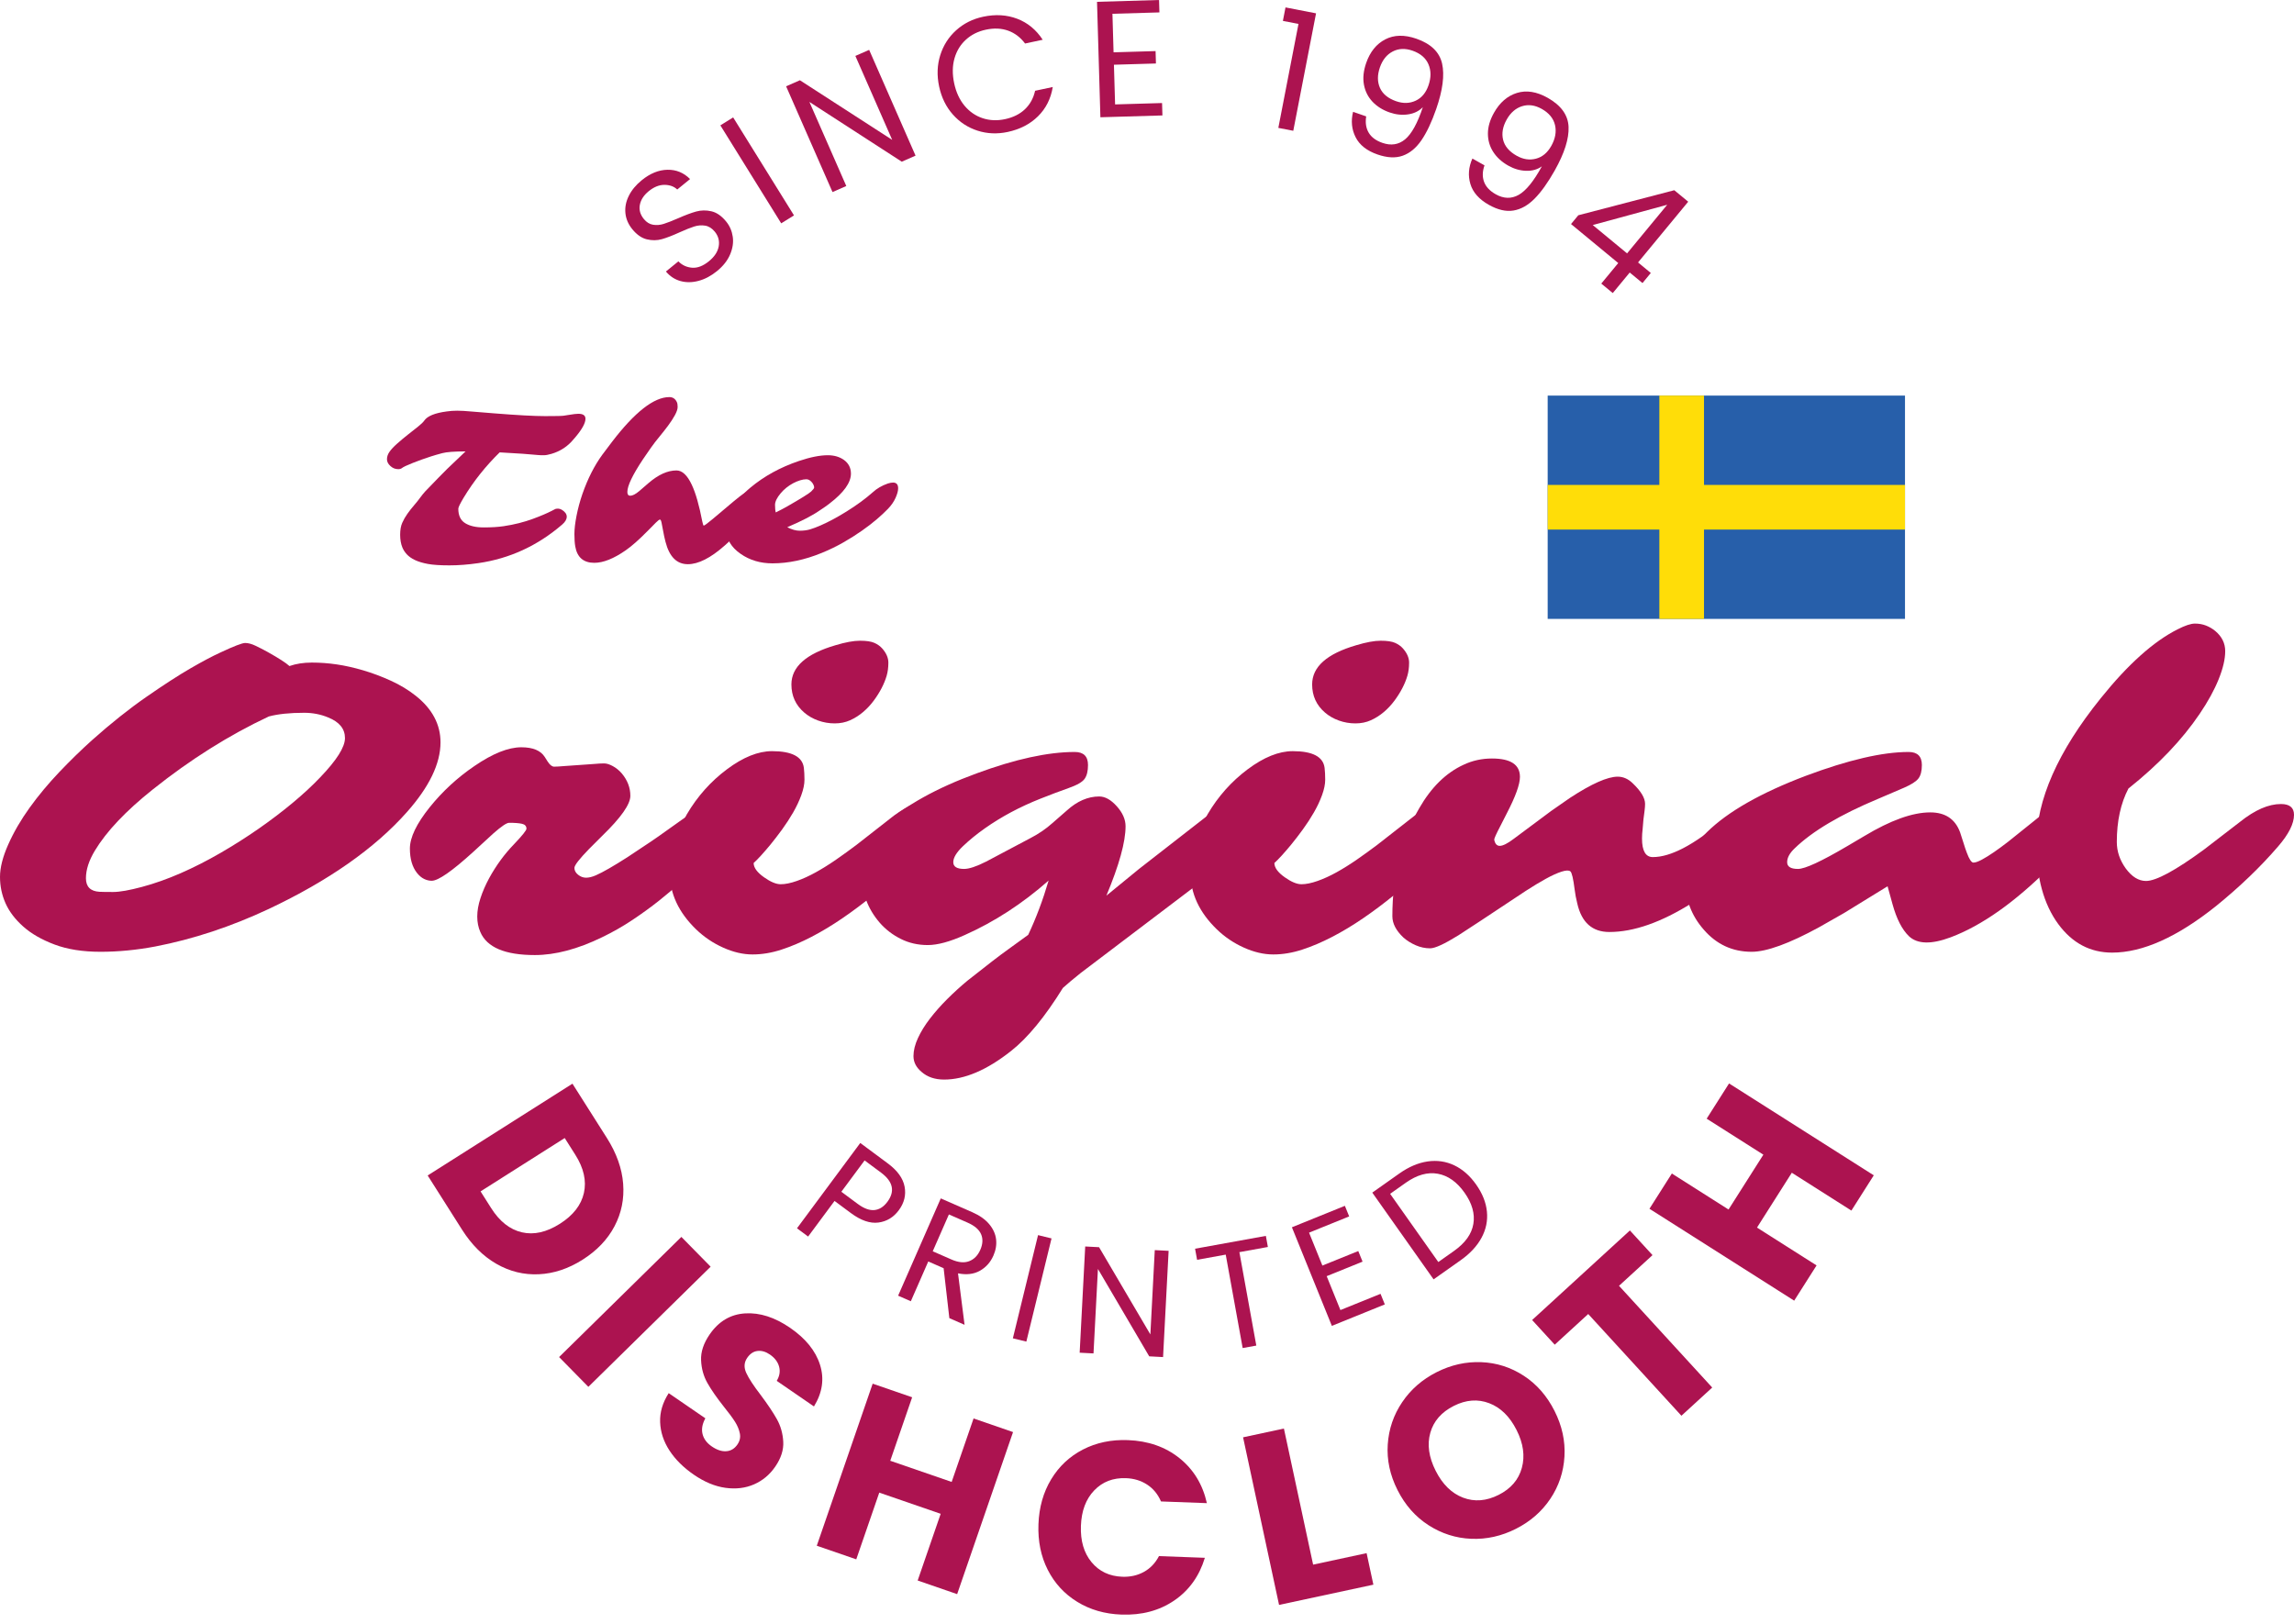 <?xml version="1.0" encoding="UTF-8"?>
<svg xmlns="http://www.w3.org/2000/svg" width="226" height="160" viewBox="0 0 226 160" fill="none">
  <path d="M28.516 65.623C29.173 65.395 29.907 65.281 30.718 65.281C31.53 65.281 32.347 65.341 33.172 65.462C33.996 65.583 34.864 65.777 35.776 66.045C36.688 66.314 37.599 66.656 38.511 67.071C39.423 67.487 40.241 67.983 40.965 68.559C42.587 69.846 43.398 71.375 43.398 73.144C43.398 75.236 42.292 77.528 40.08 80.022C36.916 83.588 32.384 86.766 26.485 89.554C22.772 91.297 19.044 92.531 15.304 93.254C13.454 93.603 11.654 93.777 9.904 93.777C8.155 93.777 6.646 93.539 5.38 93.064C4.113 92.588 3.08 91.995 2.283 91.284C1.485 90.573 0.905 89.809 0.543 88.991C0.181 88.174 0 87.309 0 86.397C0 85.485 0.271 84.419 0.814 83.2C1.357 81.98 2.061 80.769 2.926 79.57C3.791 78.37 4.763 77.204 5.842 76.07C6.921 74.938 7.997 73.888 9.07 72.923C10.92 71.274 12.7 69.856 14.409 68.67C16.118 67.483 17.563 66.548 18.743 65.864C19.922 65.181 20.908 64.658 21.699 64.296C23.04 63.666 23.858 63.351 24.152 63.351C24.447 63.351 24.779 63.438 25.148 63.612C25.517 63.786 25.922 63.994 26.365 64.236C27.464 64.852 28.181 65.315 28.516 65.623ZM9.794 87.865C10.035 87.878 10.484 87.885 11.141 87.885C11.798 87.885 12.75 87.717 13.997 87.382C15.244 87.047 16.517 86.595 17.818 86.025C19.118 85.455 20.422 84.791 21.729 84.034C23.036 83.277 24.286 82.482 25.48 81.651C26.673 80.82 27.789 79.972 28.828 79.107C29.867 78.242 30.769 77.408 31.533 76.603C33.169 74.901 33.986 73.607 33.986 72.722C33.986 71.81 33.437 71.133 32.337 70.691C31.6 70.382 30.809 70.228 29.964 70.228C28.557 70.228 27.397 70.349 26.485 70.59C22.57 72.427 18.756 74.827 15.043 77.79C12.388 79.908 10.491 81.912 9.351 83.803C8.761 84.781 8.466 85.69 8.466 86.528C8.466 87.365 8.909 87.812 9.794 87.865Z" fill="#AC1350"></path>
  <path d="M42.533 86.779C42.279 86.779 42.028 86.719 41.779 86.598C41.531 86.477 41.3 86.283 41.085 86.015C40.616 85.425 40.382 84.62 40.382 83.602C40.382 82.516 41.032 81.162 42.332 79.539C43.593 77.971 45.06 76.617 46.736 75.477C48.533 74.244 50.075 73.627 51.362 73.627C52.501 73.627 53.272 73.949 53.675 74.592L53.956 75.035C54.17 75.37 54.385 75.537 54.599 75.537C54.814 75.537 55.149 75.517 55.605 75.477L58.461 75.276C58.903 75.236 59.252 75.216 59.507 75.216C59.761 75.216 60.053 75.306 60.381 75.487C60.71 75.668 61.001 75.906 61.256 76.201C61.819 76.872 62.101 77.609 62.101 78.413C62.101 79.245 61.182 80.552 59.346 82.335L58.018 83.662C57.066 84.641 56.59 85.258 56.59 85.512C56.59 85.767 56.711 85.992 56.953 86.186C57.194 86.38 57.455 86.477 57.737 86.477C58.018 86.477 58.337 86.4 58.692 86.246C59.047 86.092 59.486 85.864 60.009 85.562C60.532 85.26 61.129 84.896 61.799 84.466C63.636 83.26 64.863 82.428 65.479 81.973L67.148 80.786C68.288 79.982 69.099 79.579 69.582 79.579C70.064 79.579 70.46 79.683 70.768 79.891C71.077 80.099 71.231 80.458 71.231 80.967C71.231 81.477 70.969 82.161 70.447 83.018C69.924 83.876 69.357 84.62 68.747 85.25C68.137 85.881 67.544 86.464 66.968 87C66.391 87.536 65.711 88.116 64.926 88.74C64.142 89.363 63.274 89.993 62.322 90.63C61.37 91.267 60.364 91.84 59.306 92.349C56.906 93.516 54.7 94.099 52.689 94.099C49.753 94.099 47.963 93.342 47.32 91.826C47.119 91.371 47.018 90.861 47.018 90.298C47.018 89.735 47.125 89.129 47.34 88.478C47.554 87.828 47.836 87.181 48.184 86.537C48.881 85.264 49.706 84.138 50.658 83.159C51.462 82.314 51.865 81.812 51.865 81.651C51.865 81.396 51.721 81.235 51.432 81.168C51.144 81.101 50.718 81.068 50.155 81.068C49.914 81.068 49.398 81.416 48.607 82.113L46.636 83.923C44.544 85.827 43.177 86.779 42.533 86.779Z" fill="#AC1350"></path>
  <path d="M79.959 92.299C78.94 92.829 77.948 93.251 76.982 93.566C76.017 93.881 75.069 94.039 74.137 94.039C73.205 94.039 72.24 93.814 71.241 93.365C70.242 92.916 69.354 92.316 68.576 91.565C66.847 89.889 65.982 88.026 65.982 85.975C65.982 84.084 66.545 82.167 67.671 80.223C68.704 78.467 70.017 76.992 71.613 75.799C73.208 74.606 74.69 74.009 76.057 74.009C78.015 74.009 79.061 74.559 79.195 75.658C79.235 75.993 79.255 76.382 79.255 76.825C79.255 77.267 79.151 77.773 78.943 78.343C78.735 78.913 78.467 79.483 78.139 80.052C77.81 80.622 77.448 81.178 77.053 81.722C76.657 82.264 76.278 82.757 75.917 83.2C75.219 84.044 74.663 84.654 74.247 85.029C74.247 85.485 74.589 85.954 75.273 86.437C75.917 86.893 76.463 87.121 76.912 87.121C77.361 87.121 77.891 87.014 78.501 86.799C79.111 86.585 79.741 86.296 80.391 85.934C81.041 85.572 81.705 85.157 82.382 84.688C83.059 84.218 83.726 83.736 84.383 83.24L88.063 80.364C89.524 79.305 90.711 78.775 91.623 78.775C91.985 78.775 92.263 78.906 92.457 79.168C92.651 79.429 92.749 79.734 92.749 80.082C92.749 80.431 92.575 80.91 92.226 81.52C91.877 82.131 91.398 82.804 90.788 83.541C90.178 84.279 89.464 85.05 88.646 85.854C87.829 86.658 86.944 87.45 85.992 88.227C85.04 89.005 84.051 89.745 83.025 90.449C82 91.153 80.977 91.77 79.959 92.299ZM85.026 70.158C84.638 70.487 84.215 70.755 83.76 70.962C83.304 71.17 82.794 71.274 82.231 71.274C81.668 71.274 81.125 71.18 80.602 70.993C80.079 70.805 79.624 70.543 79.235 70.208C78.39 69.484 77.968 68.559 77.968 67.433C77.968 65.704 79.416 64.416 82.312 63.572C83.29 63.277 84.095 63.129 84.725 63.129C85.355 63.129 85.828 63.2 86.143 63.341C86.457 63.481 86.716 63.666 86.917 63.894C87.319 64.35 87.52 64.816 87.52 65.291C87.52 65.767 87.463 66.2 87.349 66.588C87.235 66.977 87.071 67.38 86.857 67.795C86.642 68.211 86.381 68.626 86.072 69.042C85.764 69.457 85.415 69.829 85.026 70.158Z" fill="#AC1350"></path>
  <path d="M99.617 80.022C98.712 80.505 97.85 81.034 97.032 81.611C96.215 82.187 95.491 82.777 94.861 83.38C94.23 83.984 93.915 84.507 93.915 84.949C93.915 85.391 94.27 85.613 94.981 85.613C95.477 85.613 96.201 85.371 97.153 84.889L101.517 82.576C102.321 82.161 103.039 81.671 103.669 81.108L105.097 79.861C106.115 78.936 107.181 78.474 108.294 78.474C108.87 78.474 109.447 78.795 110.024 79.439C110.6 80.082 110.888 80.739 110.888 81.41C110.888 82.952 110.258 85.231 108.998 88.247L112.216 85.613L118.852 80.445C119.563 79.908 120.153 79.64 120.622 79.64C121.641 79.64 122.15 80.13 122.15 81.108C122.15 82.114 121.493 83.408 120.179 84.989C119.563 85.74 118.705 86.551 117.605 87.423L106.464 95.869C105.727 96.459 105.144 96.948 104.715 97.337C102.945 100.193 101.242 102.264 99.606 103.551C97.234 105.428 95.035 106.367 93.01 106.367C92.098 106.367 91.354 106.112 90.778 105.602C90.255 105.16 89.994 104.644 89.994 104.054C89.994 103.504 90.141 102.911 90.436 102.274C90.731 101.637 91.127 100.997 91.623 100.354C92.119 99.71 92.682 99.073 93.312 98.443C93.942 97.813 94.612 97.203 95.323 96.613C97.2 95.125 98.534 94.099 99.325 93.536L101.296 92.108C102.073 90.459 102.744 88.677 103.307 86.759C100.719 89.039 97.964 90.828 95.041 92.128C93.58 92.785 92.367 93.114 91.401 93.114C90.436 93.114 89.551 92.913 88.747 92.51C87.942 92.108 87.252 91.579 86.676 90.922C85.482 89.541 84.886 87.939 84.886 86.115C84.886 84.212 85.603 82.61 87.037 81.309C89.196 79.352 92.253 77.649 96.208 76.201C100.015 74.794 103.24 74.09 105.881 74.09C106.752 74.09 107.188 74.519 107.188 75.377C107.188 75.967 107.078 76.419 106.856 76.734C106.635 77.049 106.105 77.355 105.268 77.649C104.43 77.944 103.505 78.293 102.492 78.695C101.48 79.097 100.521 79.539 99.617 80.022Z" fill="#AC1350"></path>
  <path d="M131.26 92.299C130.241 92.829 129.249 93.251 128.284 93.566C127.319 93.881 126.37 94.039 125.438 94.039C124.506 94.039 123.541 93.814 122.542 93.365C121.544 92.916 120.655 92.316 119.878 91.565C118.148 89.889 117.284 88.026 117.284 85.975C117.284 84.084 117.847 82.167 118.973 80.223C120.005 78.467 121.319 76.992 122.914 75.799C124.51 74.606 125.991 74.009 127.359 74.009C129.316 74.009 130.362 74.559 130.496 75.658C130.536 75.993 130.556 76.382 130.556 76.825C130.556 77.267 130.452 77.773 130.245 78.343C130.037 78.913 129.769 79.483 129.44 80.052C129.112 80.622 128.75 81.178 128.354 81.722C127.959 82.264 127.58 82.757 127.218 83.2C126.521 84.044 125.964 84.654 125.549 85.029C125.549 85.485 125.891 85.954 126.574 86.437C127.218 86.893 127.764 87.121 128.213 87.121C128.663 87.121 129.192 87.014 129.802 86.799C130.412 86.585 131.042 86.296 131.693 85.934C132.343 85.572 133.006 85.157 133.683 84.688C134.361 84.218 135.027 83.736 135.684 83.24L139.365 80.364C140.826 79.305 142.013 78.775 142.924 78.775C143.286 78.775 143.564 78.906 143.759 79.168C143.953 79.429 144.05 79.734 144.05 80.082C144.05 80.431 143.876 80.91 143.527 81.52C143.179 82.131 142.7 82.804 142.09 83.541C141.48 84.279 140.766 85.05 139.948 85.854C139.13 86.658 138.245 87.45 137.293 88.227C136.341 89.005 135.353 89.745 134.327 90.449C133.301 91.153 132.279 91.77 131.26 92.299ZM136.328 70.158C135.939 70.487 135.517 70.755 135.061 70.962C134.605 71.17 134.096 71.274 133.533 71.274C132.97 71.274 132.427 71.18 131.904 70.993C131.381 70.805 130.925 70.543 130.536 70.208C129.692 69.484 129.269 68.559 129.269 67.433C129.269 65.704 130.717 64.416 133.613 63.572C134.592 63.277 135.396 63.129 136.026 63.129C136.656 63.129 137.129 63.2 137.444 63.341C137.759 63.481 138.017 63.666 138.218 63.894C138.621 64.35 138.822 64.816 138.822 65.291C138.822 65.767 138.765 66.2 138.651 66.588C138.537 66.977 138.373 67.38 138.158 67.795C137.944 68.211 137.682 68.626 137.374 69.042C137.065 69.457 136.717 69.829 136.328 70.158Z" fill="#AC1350"></path>
  <path d="M161.768 82.616C161.768 83.836 162.123 84.446 162.833 84.446C164.576 84.446 166.842 83.267 169.631 80.907L170.174 80.444C171.26 79.72 172.141 79.358 172.818 79.358C173.495 79.358 173.924 79.459 174.105 79.66C174.286 79.861 174.377 80.183 174.377 80.625C174.377 81.618 173.874 82.67 172.868 83.783C171.367 85.606 169.309 87.335 166.695 88.971C163.665 90.875 160.95 91.827 158.55 91.827C156.874 91.827 155.822 90.895 155.393 89.031C155.272 88.549 155.185 88.086 155.131 87.644C154.997 86.571 154.856 85.975 154.709 85.854C154.561 85.733 154.27 85.743 153.834 85.884C153.398 86.025 152.882 86.259 152.286 86.588C151.689 86.917 151.029 87.315 150.305 87.784C146.47 90.332 144.265 91.786 143.688 92.148C142.307 93.006 141.376 93.435 140.893 93.435C140.41 93.435 139.938 93.335 139.475 93.134C139.013 92.933 138.607 92.678 138.259 92.37C137.535 91.686 137.173 90.989 137.173 90.278C137.173 86.216 138.057 82.663 139.827 79.62C141.007 77.569 142.455 76.148 144.171 75.356C145.042 74.941 145.981 74.733 146.986 74.733C148.823 74.733 149.742 75.336 149.742 76.543C149.742 77.28 149.306 78.487 148.434 80.163L147.831 81.349C147.402 82.167 147.194 82.63 147.208 82.737C147.288 83.139 147.469 83.34 147.751 83.34C148.059 83.34 148.515 83.112 149.118 82.656L152.818 79.901L154.669 78.614C156.8 77.22 158.369 76.523 159.374 76.523C159.911 76.523 160.4 76.737 160.843 77.166C161.66 77.944 162.069 78.621 162.069 79.198C162.069 79.385 162.053 79.613 162.019 79.881C161.985 80.15 161.949 80.438 161.908 80.746L161.828 81.691C161.788 82.013 161.768 82.322 161.768 82.616Z" fill="#AC1350"></path>
  <path d="M205.105 78.313C205.534 78.313 205.749 78.675 205.749 79.399C205.749 80.645 204.877 82.261 203.135 84.245L201.988 85.411C198.516 88.884 195.245 91.197 192.174 92.35C190.271 93.061 188.903 93.027 188.072 92.249C187.388 91.592 186.845 90.533 186.443 89.072L185.96 87.322L181.677 89.956L179.203 91.364C176.254 92.973 174.042 93.777 172.567 93.777C170.676 93.777 169.101 93.047 167.841 91.585C166.634 90.205 166.031 88.602 166.031 86.779C166.031 84.982 166.748 83.38 168.183 81.973C170.234 79.962 173.472 78.118 177.896 76.442C182.079 74.874 185.457 74.09 188.032 74.09C188.903 74.09 189.339 74.519 189.339 75.377C189.339 75.967 189.225 76.409 188.997 76.704C188.769 76.999 188.3 77.3 187.589 77.609L185.055 78.695C181.301 80.263 178.553 81.892 176.81 83.582C176.314 84.051 176.066 84.507 176.066 84.949C176.066 85.391 176.421 85.613 177.132 85.613C177.829 85.613 179.451 84.862 181.999 83.36L183.668 82.375C186.255 80.82 188.42 80.042 190.163 80.042C191.638 80.042 192.617 80.693 193.099 81.993C193.22 82.342 193.334 82.694 193.441 83.049C193.549 83.404 193.656 83.722 193.763 84.004C194.004 84.661 194.222 84.989 194.417 84.989C194.611 84.989 194.889 84.892 195.251 84.698C195.613 84.504 196.012 84.255 196.448 83.954C196.884 83.652 197.336 83.32 197.805 82.958L200.239 81.007C202.397 79.211 204.019 78.313 205.105 78.313Z" fill="#AC1350"></path>
  <path d="M224.713 79.218C225.571 79.218 226 79.573 226 80.284C226 81.155 225.477 82.194 224.431 83.401C222.702 85.411 220.664 87.369 218.318 89.273C214.497 92.329 211.085 93.858 208.082 93.858C205.923 93.858 204.153 92.92 202.773 91.042C201.338 89.085 200.621 86.457 200.621 83.159C200.621 78.829 202.732 74.043 206.956 68.8C209.637 65.462 212.164 63.197 214.537 62.003C215.275 61.628 215.841 61.44 216.236 61.44C216.632 61.44 216.994 61.504 217.322 61.631C217.651 61.759 217.956 61.936 218.237 62.164C218.894 62.714 219.223 63.378 219.223 64.155C219.223 64.932 219.008 65.854 218.579 66.92C218.15 67.986 217.527 69.122 216.709 70.329C214.98 72.89 212.64 75.343 209.69 77.689C208.926 79.15 208.544 80.907 208.544 82.958C208.544 83.883 208.839 84.755 209.429 85.572C210.032 86.39 210.696 86.799 211.42 86.799C212.412 86.799 214.309 85.773 217.111 83.722L220.691 80.967C222.152 79.801 223.493 79.218 224.713 79.218Z" fill="#AC1350"></path>
  <path d="M56.977 40.768C57.445 40.768 57.679 40.933 57.679 41.261C57.679 41.68 57.354 42.277 56.705 43.052L56.506 43.282C55.933 43.981 55.207 44.459 54.327 44.717C54.02 44.808 53.768 44.853 53.573 44.853C53.322 44.853 53.126 44.846 52.986 44.832C52.847 44.819 52.644 44.801 52.379 44.78L51.489 44.707C50.734 44.658 49.98 44.612 49.226 44.571C47.836 45.932 46.656 47.416 45.686 49.022C45.33 49.616 45.152 49.982 45.152 50.122C45.152 50.792 45.377 51.267 45.827 51.546C46.278 51.826 46.885 51.965 47.65 51.965C48.414 51.965 49.067 51.925 49.608 51.845C50.15 51.764 50.659 51.663 51.138 51.541C51.616 51.419 52.059 51.283 52.468 51.133C52.876 50.983 53.236 50.841 53.547 50.708C53.857 50.576 54.114 50.457 54.316 50.352L54.725 50.143C54.941 50.087 55.144 50.111 55.333 50.216C55.668 50.419 55.835 50.649 55.835 50.907C55.835 51.166 55.685 51.424 55.385 51.682C52.962 53.77 50.207 55.038 47.121 55.484C46.115 55.631 45.162 55.704 44.261 55.704C43.361 55.704 42.657 55.657 42.151 55.563C41.645 55.469 41.222 55.341 40.883 55.181C40.545 55.02 40.278 54.833 40.082 54.62C39.886 54.407 39.74 54.182 39.642 53.945C39.496 53.589 39.422 53.172 39.422 52.693C39.422 52.215 39.49 51.822 39.627 51.515C39.763 51.208 39.932 50.911 40.135 50.624C40.337 50.338 40.559 50.056 40.8 49.776C41.041 49.497 41.236 49.252 41.386 49.043C41.536 48.833 41.706 48.624 41.894 48.414C42.969 47.297 43.692 46.557 44.062 46.194L45.864 44.476C44.761 44.476 43.994 44.534 43.565 44.649C43.135 44.764 42.769 44.871 42.465 44.968C42.161 45.066 41.852 45.171 41.538 45.283C41.224 45.395 40.938 45.503 40.679 45.607C40.086 45.845 39.736 46.007 39.632 46.094C39.527 46.182 39.398 46.225 39.244 46.225C39.09 46.225 38.949 46.199 38.82 46.147C38.691 46.094 38.574 46.019 38.469 45.922C38.239 45.719 38.123 45.494 38.123 45.246C38.123 44.998 38.205 44.756 38.37 44.518C38.534 44.281 38.787 44.01 39.129 43.706C39.471 43.403 39.824 43.108 40.187 42.821L41.182 42.036C41.489 41.791 41.695 41.592 41.8 41.439C42.107 40.992 42.844 40.692 44.01 40.538C44.345 40.489 44.689 40.465 45.042 40.465C45.394 40.465 45.876 40.493 46.487 40.548C47.098 40.604 47.829 40.663 48.681 40.726C50.958 40.908 52.632 40.999 53.704 40.999C54.776 40.999 55.388 40.985 55.542 40.957L56.013 40.883C56.467 40.807 56.788 40.768 56.977 40.768Z" fill="#AC1350"></path>
  <path d="M61.806 48.467C61.806 48.718 61.9 48.844 62.088 48.844C62.319 48.844 62.615 48.69 62.979 48.383L63.89 47.597C64.854 46.767 65.772 46.351 66.645 46.351C67.21 46.351 67.713 46.822 68.153 47.765C68.537 48.575 68.882 49.783 69.19 51.389C69.246 51.654 69.293 51.787 69.331 51.787C69.37 51.787 69.471 51.724 69.635 51.599C69.799 51.473 70 51.312 70.237 51.117C71.948 49.657 72.938 48.842 73.207 48.671C73.475 48.5 73.662 48.385 73.767 48.325C73.872 48.266 73.98 48.212 74.092 48.163C74.371 48.058 74.591 48.006 74.752 48.006C75.059 48.006 75.213 48.167 75.213 48.488C75.213 48.977 74.891 49.689 74.249 50.624C73.529 51.672 72.576 52.716 71.389 53.756C70.007 54.978 68.799 55.589 67.765 55.589C66.676 55.589 65.943 54.856 65.566 53.39C65.468 53.013 65.391 52.66 65.335 52.332L65.178 51.515C65.136 51.298 65.082 51.19 65.016 51.19C64.95 51.19 64.812 51.295 64.602 51.504L63.827 52.29C62.961 53.17 62.235 53.812 61.648 54.217C60.468 55.041 59.435 55.453 58.548 55.453C57.487 55.453 56.862 54.916 56.673 53.84C56.617 53.519 56.59 53.112 56.59 52.62C56.59 52.128 56.659 51.525 56.799 50.813C56.939 50.101 57.131 49.389 57.375 48.676C57.906 47.154 58.566 45.855 59.355 44.78L60.287 43.544C62.542 40.597 64.428 39.124 65.943 39.124C66.285 39.124 66.533 39.291 66.687 39.627C66.735 39.731 66.76 39.889 66.76 40.098C66.76 40.307 66.669 40.578 66.488 40.91C66.306 41.242 66.082 41.585 65.817 41.941C65.552 42.298 65.267 42.659 64.964 43.026C64.66 43.392 64.382 43.754 64.131 44.11L63.345 45.251C62.319 46.795 61.806 47.866 61.806 48.467Z" fill="#AC1350"></path>
  <path d="M87.98 47.545C88.316 47.545 88.483 47.734 88.483 48.111C88.483 48.362 88.397 48.678 88.227 49.059C88.055 49.439 87.809 49.795 87.488 50.127C87.167 50.459 86.799 50.803 86.383 51.159C85.968 51.515 85.482 51.889 84.927 52.279C84.372 52.67 83.759 53.058 83.089 53.442C82.419 53.826 81.706 54.172 80.952 54.479C79.283 55.163 77.667 55.505 76.103 55.505C74.909 55.505 73.865 55.195 72.971 54.573C72.035 53.924 71.567 53.135 71.567 52.206C71.567 50.747 72.353 49.361 73.924 48.048C75.279 46.917 76.874 46.04 78.711 45.419C79.828 45.042 80.774 44.853 81.549 44.853C82.178 44.853 82.708 45.007 83.141 45.314C83.602 45.649 83.833 46.1 83.833 46.665C83.833 47.552 83.131 48.533 81.727 49.608C81.504 49.783 81.301 49.93 81.12 50.048L80.743 50.3C80.044 50.789 78.983 51.337 77.559 51.944C77.999 52.175 78.409 52.29 78.789 52.29C79.17 52.29 79.512 52.245 79.816 52.154C80.12 52.063 80.463 51.934 80.847 51.766C81.231 51.599 81.642 51.398 82.078 51.164C82.515 50.93 82.956 50.673 83.403 50.394C84.402 49.773 85.268 49.137 86.001 48.488C86.385 48.132 86.874 47.849 87.467 47.639C87.663 47.577 87.834 47.545 87.98 47.545ZM76.427 50.488L77.004 50.195C77.192 50.097 77.36 50.007 77.506 49.923C78.917 49.113 79.72 48.613 79.915 48.425C80.111 48.236 80.209 48.105 80.209 48.032C80.209 47.959 80.188 47.873 80.146 47.776C80.104 47.678 80.048 47.59 79.978 47.514C79.811 47.318 79.632 47.22 79.444 47.22C79.255 47.22 79.048 47.255 78.821 47.325C78.594 47.395 78.365 47.491 78.135 47.613C77.904 47.736 77.683 47.882 77.47 48.053C77.257 48.224 77.07 48.407 76.909 48.603C76.539 49.043 76.354 49.423 76.354 49.745C76.354 50.066 76.378 50.314 76.427 50.488Z" fill="#AC1350"></path>
  <path d="M187.676 38.977H152.474V60.978H187.676V38.977Z" fill="#275FAA"></path>
  <path d="M167.875 38.977H163.475V60.978H167.875V38.977Z" fill="#FFDD08"></path>
  <path d="M187.676 47.778H152.474V52.177H187.676V47.778Z" fill="#FFDD08"></path>
  <path d="M68.825 27.671C68.198 27.839 67.604 27.846 67.044 27.692C66.484 27.538 66.004 27.225 65.605 26.751L66.831 25.752C67.209 26.131 67.663 26.34 68.192 26.378C68.721 26.417 69.272 26.203 69.845 25.736C70.393 25.29 70.713 24.801 70.806 24.27C70.899 23.738 70.77 23.258 70.421 22.828C70.146 22.491 69.83 22.293 69.473 22.233C69.116 22.174 68.754 22.202 68.387 22.319C68.019 22.436 67.548 22.623 66.973 22.882C66.269 23.204 65.679 23.431 65.206 23.564C64.733 23.698 64.24 23.703 63.727 23.581C63.214 23.46 62.735 23.125 62.288 22.577C61.897 22.096 61.672 21.572 61.615 21.002C61.557 20.432 61.667 19.866 61.945 19.303C62.222 18.74 62.648 18.226 63.221 17.759C64.046 17.086 64.891 16.742 65.754 16.726C66.617 16.71 67.36 17.015 67.984 17.643L66.72 18.672C66.403 18.37 65.984 18.217 65.463 18.214C64.942 18.211 64.424 18.419 63.91 18.837C63.43 19.229 63.139 19.672 63.039 20.168C62.938 20.664 63.069 21.135 63.433 21.581C63.694 21.902 63.997 22.089 64.343 22.144C64.689 22.198 65.038 22.17 65.389 22.059C65.74 21.948 66.211 21.765 66.801 21.508C67.513 21.195 68.109 20.971 68.59 20.839C69.071 20.707 69.57 20.7 70.087 20.818C70.604 20.937 71.089 21.274 71.542 21.83C71.892 22.26 72.108 22.757 72.189 23.322C72.271 23.886 72.184 24.468 71.93 25.068C71.675 25.668 71.245 26.215 70.638 26.709C70.057 27.183 69.453 27.503 68.825 27.671Z" fill="#AC1350"></path>
  <path d="M72.229 11.568L78.223 21.222L76.963 22.004L70.969 12.351L72.229 11.568Z" fill="#AC1350"></path>
  <path d="M90.198 15.335L88.84 15.931L79.741 10.042L83.375 18.328L82.017 18.924L77.446 8.503L78.805 7.907L87.897 13.781L84.269 5.51L85.628 4.914L90.198 15.335Z" fill="#AC1350"></path>
  <path d="M92.631 5.438C92.936 4.468 93.459 3.648 94.201 2.98C94.942 2.311 95.828 1.867 96.859 1.648C98.071 1.39 99.191 1.458 100.219 1.85C101.247 2.243 102.082 2.932 102.725 3.917L100.987 4.287C100.536 3.683 99.983 3.262 99.327 3.023C98.67 2.785 97.938 2.752 97.13 2.924C96.354 3.088 95.696 3.417 95.157 3.91C94.617 4.402 94.242 5.018 94.033 5.757C93.823 6.496 93.813 7.312 94.003 8.205C94.191 9.088 94.531 9.824 95.022 10.414C95.515 11.003 96.108 11.414 96.801 11.644C97.494 11.874 98.229 11.907 99.005 11.742C99.813 11.57 100.469 11.245 100.973 10.765C101.476 10.286 101.811 9.679 101.977 8.943L103.715 8.574C103.527 9.725 103.042 10.687 102.262 11.458C101.481 12.23 100.485 12.744 99.273 13.002C98.242 13.221 97.252 13.179 96.304 12.874C95.356 12.57 94.546 12.04 93.874 11.283C93.202 10.526 92.751 9.605 92.52 8.52C92.29 7.436 92.327 6.409 92.631 5.438Z" fill="#AC1350"></path>
  <path d="M109.595 1.358L109.706 5.155L113.845 5.033L113.881 6.256L109.742 6.377L109.857 10.288L114.484 10.152L114.52 11.374L108.409 11.554L108.076 0.179L114.187 0L114.223 1.222L109.595 1.358Z" fill="#AC1350"></path>
  <path d="M126.388 2.059L126.645 0.731L129.654 1.314L127.411 12.886L125.939 12.601L127.924 2.357L126.388 2.059Z" fill="#AC1350"></path>
  <path d="M134.84 13.072C135.104 13.52 135.554 13.855 136.191 14.076C137.043 14.372 137.788 14.257 138.425 13.73C139.063 13.204 139.646 12.147 140.175 10.559C139.798 10.945 139.313 11.183 138.719 11.27C138.125 11.357 137.52 11.293 136.904 11.079C136.217 10.84 135.652 10.486 135.211 10.016C134.77 9.547 134.49 8.986 134.371 8.335C134.252 7.684 134.327 6.973 134.594 6.203C134.976 5.105 135.602 4.33 136.472 3.879C137.342 3.428 138.362 3.405 139.533 3.812C140.97 4.311 141.816 5.129 142.072 6.265C142.327 7.4 142.134 8.892 141.492 10.74C141.043 12.034 140.556 13.062 140.033 13.823C139.509 14.585 138.896 15.091 138.194 15.341C137.491 15.592 136.662 15.551 135.708 15.22C134.66 14.856 133.942 14.29 133.553 13.522C133.164 12.754 133.08 11.919 133.301 11.018L134.595 11.468C134.494 12.088 134.576 12.623 134.84 13.072ZM139.464 9.923C140.053 9.65 140.474 9.15 140.728 8.421C140.995 7.651 140.995 6.955 140.728 6.333C140.461 5.711 139.937 5.264 139.157 4.993C138.438 4.743 137.787 4.77 137.205 5.074C136.621 5.378 136.202 5.899 135.945 6.638C135.685 7.388 135.686 8.061 135.95 8.659C136.214 9.257 136.747 9.695 137.547 9.974C138.235 10.213 138.874 10.196 139.464 9.923Z" fill="#AC1350"></path>
  <path d="M146.206 17.914C146.386 18.402 146.77 18.811 147.357 19.142C148.143 19.585 148.897 19.604 149.618 19.199C150.338 18.794 151.099 17.857 151.902 16.388C151.464 16.702 150.944 16.849 150.344 16.829C149.744 16.809 149.16 16.64 148.592 16.32C147.957 15.962 147.464 15.514 147.114 14.973C146.764 14.432 146.588 13.832 146.586 13.169C146.585 12.508 146.784 11.821 147.184 11.111C147.755 10.098 148.509 9.446 149.445 9.157C150.381 8.867 151.389 9.027 152.469 9.635C153.795 10.381 154.483 11.336 154.532 12.499C154.582 13.662 154.126 15.096 153.167 16.801C152.495 17.994 151.833 18.919 151.183 19.575C150.532 20.232 149.839 20.621 149.103 20.743C148.367 20.865 147.559 20.678 146.678 20.181C145.712 19.637 145.106 18.953 144.86 18.128C144.613 17.303 144.679 16.467 145.057 15.62L146.25 16.292C146.04 16.885 146.026 17.425 146.206 17.914ZM151.315 15.636C151.944 15.473 152.447 15.055 152.826 14.383C153.226 13.672 153.35 12.987 153.198 12.328C153.045 11.668 152.609 11.136 151.89 10.73C151.226 10.357 150.581 10.268 149.954 10.463C149.326 10.659 148.82 11.097 148.436 11.779C148.046 12.47 147.929 13.133 148.082 13.769C148.236 14.404 148.682 14.93 149.421 15.346C150.055 15.703 150.686 15.8 151.315 15.636Z" fill="#AC1350"></path>
  <path d="M154.774 22.076L155.49 21.209L164.947 18.742L166.318 19.873L161.377 25.858L162.634 26.895L161.815 27.889L160.557 26.851L158.886 28.875L157.755 27.941L159.426 25.917L154.774 22.076ZM164.25 20.175L156.914 22.173L160.296 24.965L164.25 20.175Z" fill="#AC1350"></path>
  <path d="M61.391 116.624C61.508 118.127 61.223 119.527 60.537 120.826C59.851 122.126 58.804 123.222 57.395 124.115C56 125 54.565 125.478 53.09 125.548C51.616 125.619 50.222 125.278 48.909 124.525C47.596 123.772 46.467 122.65 45.522 121.16L42.133 115.816L56.397 106.772L59.786 112.116C60.739 113.619 61.274 115.122 61.391 116.624ZM51.41 121.415C52.591 121.691 53.839 121.413 55.153 120.58C56.467 119.747 57.258 118.732 57.526 117.537C57.793 116.342 57.51 115.087 56.677 113.773L55.634 112.127L47.344 117.384L48.387 119.03C49.22 120.344 50.228 121.139 51.41 121.415Z" fill="#AC1350"></path>
  <path d="M70.011 124.803L57.964 136.641L55.081 133.707L67.127 121.869L70.011 124.803Z" fill="#AC1350"></path>
  <path d="M65.96 142.923C65.381 142.038 65.073 141.106 65.035 140.127C64.998 139.147 65.28 138.193 65.88 137.263L69.489 139.742C69.187 140.294 69.095 140.81 69.213 141.29C69.331 141.77 69.634 142.178 70.124 142.514C70.626 142.859 71.102 143.017 71.552 142.985C72.001 142.954 72.367 142.733 72.649 142.323C72.885 141.98 72.965 141.616 72.888 141.232C72.811 140.848 72.654 140.468 72.417 140.091C72.18 139.714 71.814 139.22 71.32 138.607C70.612 137.712 70.069 136.93 69.692 136.262C69.314 135.593 69.106 134.848 69.069 134.024C69.032 133.2 69.313 132.352 69.912 131.48C70.803 130.185 71.969 129.492 73.412 129.404C74.855 129.315 76.33 129.789 77.837 130.824C79.37 131.878 80.354 133.094 80.788 134.473C81.222 135.852 81.023 137.218 80.189 138.572L76.522 136.051C76.803 135.584 76.882 135.117 76.755 134.65C76.628 134.183 76.326 133.786 75.851 133.459C75.441 133.178 75.035 133.059 74.635 133.105C74.233 133.15 73.892 133.378 73.61 133.788C73.301 134.238 73.272 134.733 73.522 135.275C73.773 135.817 74.247 136.542 74.947 137.451C75.636 138.372 76.167 139.165 76.538 139.829C76.909 140.492 77.118 141.23 77.164 142.04C77.21 142.85 76.948 143.672 76.375 144.505C75.83 145.298 75.133 145.88 74.285 146.25C73.437 146.621 72.497 146.734 71.468 146.591C70.437 146.447 69.4 146.016 68.356 145.299C67.338 144.599 66.539 143.807 65.96 142.923Z" fill="#AC1350"></path>
  <path d="M99.803 141.098L94.296 157.065L90.407 155.723L92.674 149.15L86.624 147.064L84.357 153.637L80.468 152.296L85.974 136.329L89.863 137.67L87.706 143.925L93.756 146.011L95.914 139.757L99.803 141.098Z" fill="#AC1350"></path>
  <path d="M103.553 145.763C104.322 144.483 105.366 143.503 106.683 142.821C108 142.14 109.477 141.829 111.112 141.89C113.115 141.964 114.81 142.556 116.198 143.667C117.585 144.778 118.486 146.255 118.899 148.1L114.379 147.933C114.068 147.216 113.611 146.661 113.008 146.27C112.405 145.878 111.71 145.667 110.925 145.639C109.658 145.592 108.616 145.995 107.798 146.847C106.98 147.699 106.544 148.863 106.489 150.338C106.435 151.812 106.784 153.005 107.537 153.916C108.289 154.826 109.299 155.305 110.565 155.352C111.35 155.381 112.058 155.223 112.689 154.877C113.32 154.531 113.817 154.012 114.179 153.319L118.7 153.486C118.151 155.296 117.144 156.699 115.678 157.696C114.213 158.693 112.479 159.154 110.475 159.08C108.84 159.02 107.391 158.601 106.128 157.824C104.864 157.047 103.896 155.996 103.223 154.671C102.55 153.346 102.244 151.85 102.306 150.183C102.367 148.516 102.783 147.042 103.553 145.763Z" fill="#AC1350"></path>
  <path d="M129.366 154.159L134.635 153.027L135.302 156.133L126.01 158.127L122.465 141.614L126.488 140.75L129.366 154.159Z" fill="#AC1350"></path>
  <path d="M144.946 151.613C143.432 151.551 142.029 151.105 140.738 150.275C139.447 149.445 138.429 148.292 137.684 146.817C136.939 145.343 136.617 143.844 136.718 142.319C136.819 140.794 137.295 139.404 138.143 138.149C138.991 136.894 140.124 135.908 141.541 135.192C142.959 134.476 144.424 134.149 145.938 134.21C147.452 134.272 148.845 134.718 150.118 135.549C151.391 136.379 152.4 137.532 153.145 139.006C153.891 140.48 154.218 141.982 154.127 143.51C154.037 145.038 153.571 146.429 152.73 147.68C151.889 148.932 150.76 149.915 149.342 150.631C147.925 151.348 146.459 151.675 144.946 151.613ZM149.93 144.62C150.248 143.453 150.075 142.211 149.409 140.894C148.736 139.562 147.837 138.682 146.713 138.253C145.589 137.824 144.425 137.912 143.223 138.52C142.006 139.135 141.235 140.019 140.91 141.172C140.585 142.324 140.762 143.573 141.442 144.919C142.115 146.25 143.013 147.131 144.138 147.56C145.262 147.989 146.433 147.896 147.65 147.282C148.852 146.674 149.613 145.787 149.93 144.62Z" fill="#AC1350"></path>
  <path d="M160.575 121.233L162.802 123.664L159.502 126.687L168.684 136.71L165.65 139.489L156.468 129.466L153.168 132.488L150.942 130.058L160.575 121.233Z" fill="#AC1350"></path>
  <path d="M170.343 106.748L184.6 115.801L182.395 119.275L176.525 115.547L173.095 120.95L178.964 124.677L176.759 128.15L162.501 119.096L164.707 115.623L170.292 119.17L173.723 113.767L168.137 110.22L170.343 106.748Z" fill="#AC1350"></path>
  <path d="M86.537 120.454C85.715 120.561 84.814 120.251 83.833 119.524L82.217 118.325L79.614 121.834L78.517 121.02L84.752 112.614L87.465 114.627C88.414 115.331 88.966 116.095 89.12 116.92C89.275 117.745 89.084 118.52 88.547 119.243C88.028 119.942 87.358 120.346 86.537 120.454ZM86.15 119.223C86.636 119.172 87.061 118.902 87.425 118.411C88.195 117.374 87.984 116.414 86.794 115.532L85.178 114.333L82.888 117.42L84.504 118.619C85.115 119.072 85.664 119.273 86.15 119.223Z" fill="#AC1350"></path>
  <path d="M93.528 129.873L92.964 124.952L91.451 124.289L89.733 128.209L88.481 127.66L92.683 118.075L95.778 119.431C96.502 119.749 97.059 120.141 97.451 120.607C97.842 121.074 98.069 121.573 98.132 122.103C98.194 122.633 98.107 123.169 97.87 123.709C97.58 124.37 97.135 124.869 96.533 125.206C95.932 125.543 95.214 125.628 94.381 125.459L95.027 130.53L93.528 129.873ZM91.891 123.285L93.734 124.093C94.412 124.391 94.994 124.447 95.48 124.261C95.966 124.075 96.332 123.702 96.577 123.143C96.826 122.574 96.852 122.061 96.654 121.602C96.456 121.144 96.013 120.764 95.326 120.463L93.483 119.655L91.891 123.285Z" fill="#AC1350"></path>
  <path d="M103.594 122.017L101.113 132.184L99.785 131.86L102.266 121.693L103.594 122.017Z" fill="#AC1350"></path>
  <path d="M114.583 133.708L113.219 133.636L108.166 125.027L107.73 133.349L106.366 133.278L106.913 122.812L108.278 122.883L113.332 131.477L113.766 123.17L115.13 123.241L114.583 133.708Z" fill="#AC1350"></path>
  <path d="M124.71 121.768L124.908 122.861L122.101 123.371L123.769 132.575L122.425 132.819L120.756 123.614L117.934 124.125L117.736 123.032L124.71 121.768Z" fill="#AC1350"></path>
  <path d="M128.966 121.45L130.279 124.693L133.814 123.262L134.237 124.306L130.702 125.737L132.055 129.077L136.007 127.477L136.43 128.52L131.211 130.634L127.276 120.92L132.495 118.806L132.918 119.85L128.966 121.45Z" fill="#AC1350"></path>
  <path d="M140.646 114.434C141.574 114.299 142.449 114.426 143.269 114.815C144.089 115.204 144.808 115.835 145.426 116.71C146.044 117.585 146.398 118.472 146.488 119.371C146.578 120.27 146.401 121.13 145.958 121.951C145.515 122.773 144.827 123.513 143.895 124.172L141.234 126.052L135.195 117.505L137.856 115.624C138.788 114.966 139.718 114.569 140.646 114.434ZM145.152 120.59C145.32 119.596 145.031 118.571 144.285 117.516C143.535 116.453 142.656 115.83 141.65 115.646C140.643 115.463 139.593 115.758 138.497 116.532L136.952 117.624L141.7 124.344L143.246 123.252C144.35 122.472 144.985 121.585 145.152 120.59Z" fill="#AC1350"></path>
</svg>
